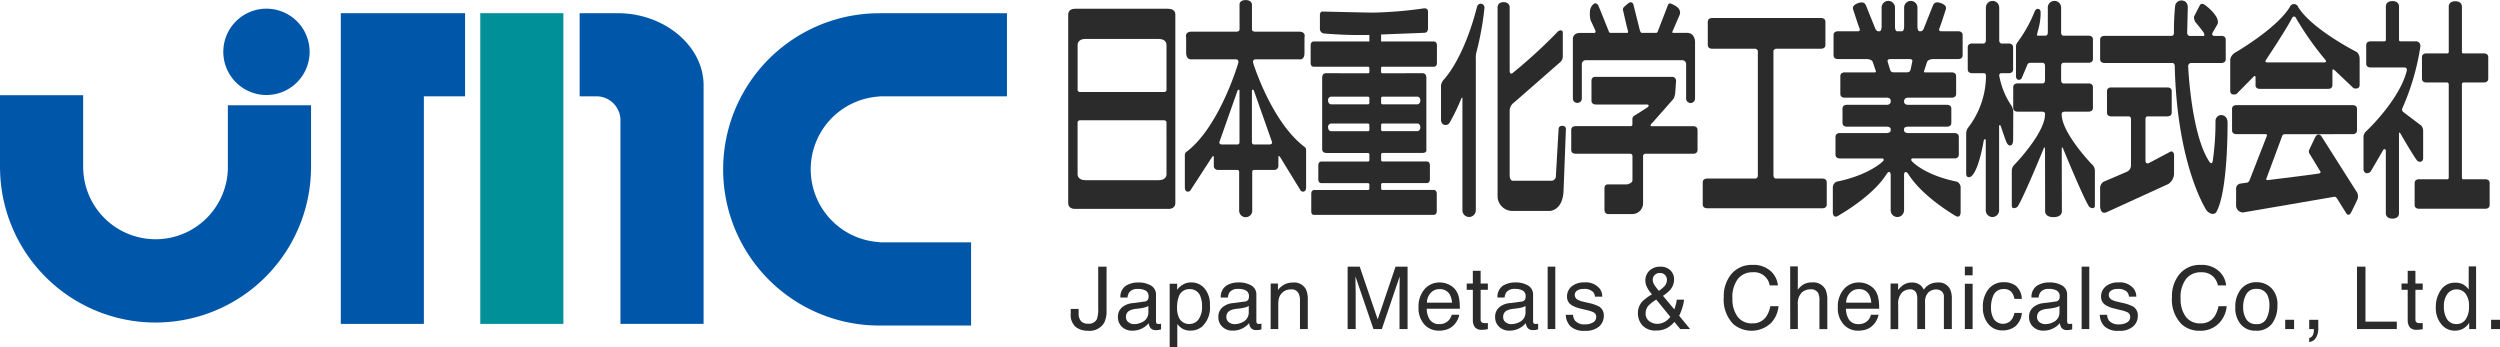 <svg xmlns="http://www.w3.org/2000/svg" xmlns:xlink="http://www.w3.org/1999/xlink" width="288" height="40" viewBox="0 0 288 40">
  <defs>
    <clipPath id="clip-path">
      <rect id="長方形_8459" data-name="長方形 8459" width="116" height="36.5" fill="#0057aa"/>
    </clipPath>
    <clipPath id="clip-path-2">
      <rect id="長方形_8464" data-name="長方形 8464" width="164.943" height="40" fill="#2b2b2b"/>
    </clipPath>
  </defs>
  <g id="グループ_59639" data-name="グループ 59639" transform="translate(-35 -33)">
    <rect id="長方形_8465" data-name="長方形 8465" width="288" height="40" transform="translate(35 33)" fill="none"/>
    <g id="グループ_1505" data-name="グループ 1505" transform="translate(35 34)">
      <g id="グループ_1501" data-name="グループ 1501" transform="translate(0 0)" clip-path="url(#clip-path)">
        <path id="パス_755" data-name="パス 755" d="M20.495,9.943a4.972,4.972,0,1,0-4.967-4.97,4.973,4.973,0,0,0,4.967,4.97" transform="translate(10.197 0.001)" fill="#0057aa"/>
        <path id="パス_756" data-name="パス 756" d="M26.248,14.59h0a8.335,8.335,0,0,1-16.658,0h-.01V6.018H0V14.59H.007a17.912,17.912,0,0,0,35.819,0h.007V7.176H26.248Z" transform="translate(0 3.952)" fill="#0057aa"/>
        <rect id="長方形_8458" data-name="長方形 8458" width="9.574" height="35.794" transform="translate(55.328 0.519)" fill="#009098"/>
        <path id="パス_757" data-name="パス 757" d="M27.876.313H23.7V36.107H33.27V9.89h4.746V.313H27.876Z" transform="translate(15.56 0.206)" fill="#0057aa"/>
        <path id="パス_758" data-name="パス 758" d="M44.691.313H40.306V9.89h1.961a2.768,2.768,0,0,1,2.74,2.767v23.45h9.579V8.62c0-4.518-4.491-8.307-9.9-8.307" transform="translate(26.468 0.206)" fill="#0057aa"/>
        <path id="パス_759" data-name="パス 759" d="M68.265.32a17.987,17.987,0,0,0,0,35.975H78.84V26.71H68.265v-.027a8.4,8.4,0,0,1,0-16.77V9.89H82.971V.313H68.265Z" transform="translate(33.029 0.206)" fill="#0057aa"/>
      </g>
    </g>
    <g id="グループ_1504" data-name="グループ 1504" transform="translate(158.057 33)">
      <g id="グループ_1503" data-name="グループ 1503" transform="translate(0 0)" clip-path="url(#clip-path-2)">
        <path id="パス_760" data-name="パス 760" d="M4.3,23.125a3.039,3.039,0,0,1-.272,1.414,1.97,1.97,0,0,1-1.9.923,2.232,2.232,0,0,1-1.382-.438,1.848,1.848,0,0,1-.573-1.56v-.515h.911v.515a1.289,1.289,0,0,0,.267.884,1.042,1.042,0,0,0,.817.3,1,1,0,0,0,1.021-.537,3.486,3.486,0,0,0,.148-1.237V18.076H4.3Z" transform="translate(0.119 12.641)" fill="#2b2b2b"/>
        <path id="パス_761" data-name="パス 761" d="M6.435,21.348a.493.493,0,0,0,.406-.257.809.809,0,0,0,.058-.342A.721.721,0,0,0,6.58,20.1a1.724,1.724,0,0,0-.919-.2,1.158,1.158,0,0,0-.977.372,1.256,1.256,0,0,0-.211.617H3.65a1.544,1.544,0,0,1,.629-1.358,2.6,2.6,0,0,1,1.4-.377,2.818,2.818,0,0,1,1.506.355,1.191,1.191,0,0,1,.569,1.1v3.021a.39.39,0,0,0,.058.221.278.278,0,0,0,.238.08.958.958,0,0,0,.134-.007c.046,0,.1-.012.153-.019v.647a2.212,2.212,0,0,1-.311.075,2.28,2.28,0,0,1-.3.014.722.722,0,0,1-.659-.321,1.233,1.233,0,0,1-.151-.484,2.365,2.365,0,0,1-.775.613,2.418,2.418,0,0,1-1.111.255,1.652,1.652,0,0,1-1.2-.442,1.477,1.477,0,0,1-.461-1.1,1.414,1.414,0,0,1,.459-1.132,2.134,2.134,0,0,1,1.2-.494ZM4.576,23.727a1.018,1.018,0,0,0,.663.223,2.041,2.041,0,0,0,.9-.216,1.216,1.216,0,0,0,.736-1.169v-.71a1.515,1.515,0,0,1-.42.173,4.166,4.166,0,0,1-.5.1l-.535.066a2.06,2.06,0,0,0-.715.2.778.778,0,0,0-.411.736.73.73,0,0,0,.279.6" transform="translate(2.36 13.389)" fill="#2b2b2b"/>
        <path id="パス_762" data-name="パス 762" d="M6.879,19.3h.863V20a2.064,2.064,0,0,1,.579-.554,1.845,1.845,0,0,1,1.052-.3,1.969,1.969,0,0,1,1.517.685,2.817,2.817,0,0,1,.624,1.954,2.992,2.992,0,0,1-.9,2.447,2.052,2.052,0,0,1-1.329.464,1.772,1.772,0,0,1-1-.258,2.13,2.13,0,0,1-.528-.5v2.675H6.879ZM10.2,23.411a2.456,2.456,0,0,0,.406-1.546,2.955,2.955,0,0,0-.177-1.079,1.261,1.261,0,0,0-1.257-.867,1.254,1.254,0,0,0-1.261.919,3.593,3.593,0,0,0-.182,1.246,2.617,2.617,0,0,0,.182,1.031,1.255,1.255,0,0,0,1.261.817,1.271,1.271,0,0,0,1.028-.522" transform="translate(4.811 13.389)" fill="#2b2b2b"/>
        <path id="パス_763" data-name="パス 763" d="M13.236,21.348a.491.491,0,0,0,.408-.257.758.758,0,0,0,.058-.342.712.712,0,0,0-.318-.654,1.725,1.725,0,0,0-.918-.2,1.16,1.16,0,0,0-.979.372,1.223,1.223,0,0,0-.211.617h-.822a1.54,1.54,0,0,1,.629-1.358,2.594,2.594,0,0,1,1.4-.377,2.789,2.789,0,0,1,1.5.355,1.187,1.187,0,0,1,.573,1.1v3.021a.378.378,0,0,0,.059.221c.036.054.117.08.238.08a.959.959,0,0,0,.133-.007c.048,0,.1-.012.155-.019v.647a2.141,2.141,0,0,1-.316.075,2.222,2.222,0,0,1-.292.014.728.728,0,0,1-.661-.321,1.293,1.293,0,0,1-.15-.484,2.32,2.32,0,0,1-.777.613,2.4,2.4,0,0,1-1.111.255,1.637,1.637,0,0,1-1.193-.442,1.46,1.46,0,0,1-.462-1.1,1.424,1.424,0,0,1,.457-1.132,2.134,2.134,0,0,1,1.195-.494Zm-1.856,2.379a1.029,1.029,0,0,0,.664.223,2.02,2.02,0,0,0,.9-.216,1.212,1.212,0,0,0,.734-1.169v-.71a1.487,1.487,0,0,1-.413.173,4.332,4.332,0,0,1-.5.1l-.534.066a2.038,2.038,0,0,0-.719.2.781.781,0,0,0-.411.736.727.727,0,0,0,.28.6" transform="translate(7.12 13.389)" fill="#2b2b2b"/>
        <path id="パス_764" data-name="パス 764" d="M13.727,19.269h.836v.748a2.311,2.311,0,0,1,.788-.661,2.08,2.08,0,0,1,.926-.2,1.528,1.528,0,0,1,1.512.78A2.8,2.8,0,0,1,18,21.15v3.366h-.9V21.211a1.731,1.731,0,0,0-.146-.775.86.86,0,0,0-.848-.494,1.6,1.6,0,0,0-.513.07,1.281,1.281,0,0,0-.637.43,1.326,1.326,0,0,0-.285.537,3.317,3.317,0,0,0-.071.79v2.748h-.879Z" transform="translate(9.599 13.394)" fill="#2b2b2b"/>
        <path id="パス_765" data-name="パス 765" d="M18.943,18.076h1.393l2.07,6.08,2.058-6.08h1.385v7.191h-.928V21.019c0-.146,0-.387.007-.729s.012-.7.012-1.093l-2.056,6.07h-.967L19.844,19.2v.219c0,.182,0,.449.01.811s.017.624.017.792v4.248h-.928Z" transform="translate(13.247 12.641)" fill="#2b2b2b"/>
        <path id="パス_766" data-name="パス 766" d="M27.29,19.414a1.959,1.959,0,0,1,.79.681,2.311,2.311,0,0,1,.352.921,6.129,6.129,0,0,1,.075,1.159H24.7a2.246,2.246,0,0,0,.372,1.288,1.258,1.258,0,0,0,1.084.481,1.406,1.406,0,0,0,1.093-.457,1.536,1.536,0,0,0,.325-.619h.867a1.709,1.709,0,0,1-.229.644,2.217,2.217,0,0,1-.43.581,2.037,2.037,0,0,1-.989.53,2.846,2.846,0,0,1-.714.076,2.193,2.193,0,0,1-1.65-.71,2.792,2.792,0,0,1-.678-2,3.029,3.029,0,0,1,.683-2.054,2.244,2.244,0,0,1,1.781-.787,2.392,2.392,0,0,1,1.079.262m.314,2.061a2.244,2.244,0,0,0-.248-.919,1.276,1.276,0,0,0-1.2-.637,1.318,1.318,0,0,0-1.011.442,1.625,1.625,0,0,0-.428,1.115Z" transform="translate(16.606 13.393)" fill="#2b2b2b"/>
        <path id="パス_767" data-name="パス 767" d="M27.721,18.359h.9v1.463h.833v.724h-.833v3.422a.37.37,0,0,0,.184.367.761.761,0,0,0,.342.051h.139c.049,0,.1-.007.168-.017v.7a1.39,1.39,0,0,1-.316.063,2.862,2.862,0,0,1-.352.02.963.963,0,0,1-.841-.313,1.392,1.392,0,0,1-.221-.822V20.546h-.707v-.724h.707Z" transform="translate(18.891 12.838)" fill="#2b2b2b"/>
        <path id="パス_768" data-name="パス 768" d="M32,21.348a.49.49,0,0,0,.4-.257.808.808,0,0,0,.058-.342.716.716,0,0,0-.318-.654,1.715,1.715,0,0,0-.916-.2,1.157,1.157,0,0,0-.979.372,1.273,1.273,0,0,0-.212.617h-.821a1.535,1.535,0,0,1,.627-1.358,2.6,2.6,0,0,1,1.405-.377,2.813,2.813,0,0,1,1.5.355,1.2,1.2,0,0,1,.571,1.1v3.021a.4.4,0,0,0,.056.221.274.274,0,0,0,.236.08.911.911,0,0,0,.133-.007c.049,0,.1-.012.158-.019v.647a2.245,2.245,0,0,1-.316.075,2.21,2.21,0,0,1-.291.014.718.718,0,0,1-.659-.321,1.2,1.2,0,0,1-.155-.484,2.393,2.393,0,0,1-.773.613A2.417,2.417,0,0,1,30.6,24.7a1.628,1.628,0,0,1-1.191-.442,1.449,1.449,0,0,1-.464-1.1,1.423,1.423,0,0,1,.455-1.132,2.165,2.165,0,0,1,1.2-.494Zm-1.857,2.379a1.018,1.018,0,0,0,.663.223,2.009,2.009,0,0,0,.9-.216,1.21,1.21,0,0,0,.738-1.169v-.71a1.448,1.448,0,0,1-.416.173,4.025,4.025,0,0,1-.5.1l-.532.066a2.083,2.083,0,0,0-.719.2.785.785,0,0,0-.408.736.721.721,0,0,0,.279.6" transform="translate(20.239 13.389)" fill="#2b2b2b"/>
        <rect id="長方形_8460" data-name="長方形 8460" width="0.88" height="7.191" transform="translate(55.233 30.717)" fill="#2b2b2b"/>
        <path id="パス_769" data-name="パス 769" d="M34.574,22.876a1.267,1.267,0,0,0,.224.676,1.433,1.433,0,0,0,1.183.428,1.74,1.74,0,0,0,.879-.216.7.7,0,0,0,.379-.656.564.564,0,0,0-.3-.515,3.726,3.726,0,0,0-.768-.252l-.715-.173a3.445,3.445,0,0,1-1-.376,1.11,1.11,0,0,1-.578-.989,1.5,1.5,0,0,1,.542-1.2,2.209,2.209,0,0,1,1.465-.457,2.053,2.053,0,0,1,1.737.693,1.514,1.514,0,0,1,.318.95H37.1a.978.978,0,0,0-.218-.539A1.385,1.385,0,0,0,35.81,19.9a1.286,1.286,0,0,0-.775.192.585.585,0,0,0-.263.5.622.622,0,0,0,.343.552,2.236,2.236,0,0,0,.588.212l.6.143a4.689,4.689,0,0,1,1.3.444,1.2,1.2,0,0,1,.513,1.069,1.621,1.621,0,0,1-.534,1.208,2.319,2.319,0,0,1-1.643.5,2.21,2.21,0,0,1-1.676-.528,2,2,0,0,1-.53-1.317Z" transform="translate(23.586 13.387)" fill="#2b2b2b"/>
        <path id="パス_770" data-name="パス 770" d="M39.636,20.379a1.7,1.7,0,0,1-.156-.69,1.549,1.549,0,0,1,.471-1.152A1.719,1.719,0,0,1,41.2,18.08a1.555,1.555,0,0,1,1.167.425,1.407,1.407,0,0,1,.421,1.018,1.845,1.845,0,0,1-.433,1.212,4.057,4.057,0,0,1-.848.7L42.818,23c.087-.258.146-.454.18-.583a5.031,5.031,0,0,0,.1-.542h.839a5.254,5.254,0,0,1-.333,1.324c-.168.425-.248.595-.248.511l1.276,1.553H43.5l-.675-.822a3.5,3.5,0,0,1-.734.641,2.505,2.505,0,0,1-1.336.348,2,2,0,0,1-1.626-.6,2.074,2.074,0,0,1-.508-1.363,1.982,1.982,0,0,1,.493-1.368,5.6,5.6,0,0,1,1.132-.833,3.684,3.684,0,0,1-.61-.884m2.117,4.029a2,2,0,0,0,.6-.557l-1.621-1.985a4.736,4.736,0,0,0-.9.7,1.313,1.313,0,0,0-.321.9,1.045,1.045,0,0,0,.413.882,1.5,1.5,0,0,0,.894.309,1.683,1.683,0,0,0,.93-.253m-.068-4.078a1.126,1.126,0,0,0,.285-.741.785.785,0,0,0-.212-.544.719.719,0,0,0-.564-.233.79.79,0,0,0-.748.365.757.757,0,0,0-.107.4,1.058,1.058,0,0,0,.165.573,5.037,5.037,0,0,0,.545.71,3.8,3.8,0,0,0,.636-.534" transform="translate(27.009 12.643)" fill="#2b2b2b"/>
        <path id="パス_771" data-name="パス 771" d="M49.856,18.68a2.546,2.546,0,0,1,.824,1.636h-.947a1.815,1.815,0,0,0-1.964-1.511,2.123,2.123,0,0,0-1.687.748,3.476,3.476,0,0,0-.642,2.3,3.365,3.365,0,0,0,.581,2.051,2.009,2.009,0,0,0,1.73.787,1.834,1.834,0,0,0,1.616-.826,3.311,3.311,0,0,0,.438-1.149h.945a3.251,3.251,0,0,1-.831,1.9,3.264,3.264,0,0,1-4.367.17,4,4,0,0,1-1.11-3.106,4,4,0,0,1,.829-2.612,3.031,3.031,0,0,1,2.486-1.11,2.912,2.912,0,0,1,2.1.721" transform="translate(31.079 12.559)" fill="#2b2b2b"/>
        <path id="パス_772" data-name="パス 772" d="M48.944,18.059h.88v2.685a2.522,2.522,0,0,1,.568-.554,1.877,1.877,0,0,1,1.062-.282,1.577,1.577,0,0,1,1.55.8,2.752,2.752,0,0,1,.219,1.212v3.365h-.909V21.976a1.859,1.859,0,0,0-.146-.85.937.937,0,0,0-.9-.428,1.5,1.5,0,0,0-.992.377,1.812,1.812,0,0,0-.449,1.421v2.785h-.88Z" transform="translate(34.227 12.629)" fill="#2b2b2b"/>
        <path id="パス_773" data-name="パス 773" d="M55.707,19.414a1.985,1.985,0,0,1,.8.681,2.333,2.333,0,0,1,.348.921,5.891,5.891,0,0,1,.08,1.159H53.115a2.3,2.3,0,0,0,.374,1.288,1.264,1.264,0,0,0,1.084.481,1.421,1.421,0,0,0,1.1-.457,1.547,1.547,0,0,0,.319-.619h.872a1.776,1.776,0,0,1-.231.644,2.217,2.217,0,0,1-.43.581,2.039,2.039,0,0,1-.987.53,2.868,2.868,0,0,1-.712.076,2.185,2.185,0,0,1-1.653-.71,2.783,2.783,0,0,1-.675-2,3.028,3.028,0,0,1,.68-2.054,2.245,2.245,0,0,1,1.783-.787,2.339,2.339,0,0,1,1.072.262m.318,2.061a2.271,2.271,0,0,0-.248-.919,1.269,1.269,0,0,0-1.2-.637,1.319,1.319,0,0,0-1.013.442,1.661,1.661,0,0,0-.433,1.115Z" transform="translate(36.484 13.393)" fill="#2b2b2b"/>
        <path id="パス_774" data-name="パス 774" d="M55.75,19.269h.87v.748a2.984,2.984,0,0,1,.568-.566,1.742,1.742,0,0,1,.992-.3,1.565,1.565,0,0,1,1.009.308,1.694,1.694,0,0,1,.391.518,1.884,1.884,0,0,1,.693-.624,1.934,1.934,0,0,1,.889-.2,1.455,1.455,0,0,1,1.439.763,2.468,2.468,0,0,1,.206,1.1v3.5h-.914V20.868a.84.84,0,0,0-.263-.714,1.021,1.021,0,0,0-.637-.2,1.269,1.269,0,0,0-.894.348,1.523,1.523,0,0,0-.372,1.162v3.05h-.9V21.09a1.722,1.722,0,0,0-.131-.777.772.772,0,0,0-.746-.372,1.281,1.281,0,0,0-.909.393,1.9,1.9,0,0,0-.41,1.4v2.785h-.88Z" transform="translate(38.986 13.394)" fill="#2b2b2b"/>
        <path id="パス_775" data-name="パス 775" d="M60.786,18.076h.894v1h-.894Zm0,1.971h.894v5.22h-.894Z" transform="translate(42.508 12.641)" fill="#2b2b2b"/>
        <path id="パス_776" data-name="パス 776" d="M65.829,19.565a2.063,2.063,0,0,1,.668,1.483h-.856a1.6,1.6,0,0,0-.359-.807,1.119,1.119,0,0,0-.894-.321,1.238,1.238,0,0,0-1.207.822,3.305,3.305,0,0,0-.235,1.315,2.493,2.493,0,0,0,.331,1.327,1.29,1.29,0,0,0,1.92.2,1.828,1.828,0,0,0,.442-.913H66.5a2.307,2.307,0,0,1-.736,1.528,2.283,2.283,0,0,1-1.5.481,2.013,2.013,0,0,1-1.64-.751,2.872,2.872,0,0,1-.613-1.881,3.169,3.169,0,0,1,.668-2.148,2.175,2.175,0,0,1,1.715-.77,2.276,2.276,0,0,1,1.441.432" transform="translate(43.361 13.38)" fill="#2b2b2b"/>
        <path id="パス_777" data-name="パス 777" d="M68.2,21.348a.493.493,0,0,0,.406-.257.809.809,0,0,0,.058-.342.717.717,0,0,0-.319-.654,1.724,1.724,0,0,0-.919-.2,1.147,1.147,0,0,0-.974.372,1.207,1.207,0,0,0-.212.617h-.824a1.544,1.544,0,0,1,.629-1.358,2.606,2.606,0,0,1,1.4-.377,2.818,2.818,0,0,1,1.506.355,1.193,1.193,0,0,1,.571,1.1v3.021a.4.4,0,0,0,.056.221.278.278,0,0,0,.238.08.923.923,0,0,0,.133-.007c.048,0,.1-.012.156-.019v.647a2.222,2.222,0,0,1-.313.075,2.25,2.25,0,0,1-.294.014.728.728,0,0,1-.663-.321,1.234,1.234,0,0,1-.15-.484,2.365,2.365,0,0,1-.775.613A2.418,2.418,0,0,1,66.8,24.7a1.646,1.646,0,0,1-1.2-.442,1.472,1.472,0,0,1-.462-1.1,1.418,1.418,0,0,1,.457-1.132,2.145,2.145,0,0,1,1.2-.494Zm-1.859,2.379a1.021,1.021,0,0,0,.663.223,2.031,2.031,0,0,0,.9-.216,1.214,1.214,0,0,0,.736-1.169v-.71a1.515,1.515,0,0,1-.42.173,4.061,4.061,0,0,1-.5.1l-.532.066a2.06,2.06,0,0,0-.717.2.778.778,0,0,0-.411.736.73.73,0,0,0,.279.6" transform="translate(45.554 13.389)" fill="#2b2b2b"/>
        <rect id="長方形_8461" data-name="長方形 8461" width="0.882" height="7.191" transform="translate(116.748 30.717)" fill="#2b2b2b"/>
        <path id="パス_778" data-name="パス 778" d="M70.776,22.876a1.3,1.3,0,0,0,.223.676,1.434,1.434,0,0,0,1.181.428,1.723,1.723,0,0,0,.879-.216.7.7,0,0,0,.379-.656.564.564,0,0,0-.3-.515,3.581,3.581,0,0,0-.768-.252l-.707-.173a3.313,3.313,0,0,1-1-.376,1.1,1.1,0,0,1-.581-.989,1.5,1.5,0,0,1,.544-1.2,2.188,2.188,0,0,1,1.461-.457,2.046,2.046,0,0,1,1.733.693,1.5,1.5,0,0,1,.321.95H73.3a.974.974,0,0,0-.214-.539A1.4,1.4,0,0,0,72.01,19.9a1.293,1.293,0,0,0-.775.192.586.586,0,0,0-.265.5.622.622,0,0,0,.347.552,2.161,2.161,0,0,0,.59.212l.6.143a4.607,4.607,0,0,1,1.295.444,1.194,1.194,0,0,1,.515,1.069,1.608,1.608,0,0,1-.539,1.208,2.3,2.3,0,0,1-1.636.5,2.232,2.232,0,0,1-1.684-.528,2.009,2.009,0,0,1-.523-1.317Z" transform="translate(48.903 13.387)" fill="#2b2b2b"/>
        <path id="パス_779" data-name="パス 779" d="M80.241,18.68a2.557,2.557,0,0,1,.826,1.636H80.12a2,2,0,0,0-.636-1.1,1.972,1.972,0,0,0-1.331-.41,2.117,2.117,0,0,0-1.686.748,3.447,3.447,0,0,0-.644,2.3,3.353,3.353,0,0,0,.581,2.051,2.008,2.008,0,0,0,1.732.787,1.823,1.823,0,0,0,1.611-.826,3.245,3.245,0,0,0,.438-1.149h.947a3.258,3.258,0,0,1-.828,1.9,2.963,2.963,0,0,1-2.287.926,3,3,0,0,1-2.083-.756,4.01,4.01,0,0,1-1.108-3.106,3.985,3.985,0,0,1,.833-2.612,3.015,3.015,0,0,1,2.481-1.11,2.908,2.908,0,0,1,2.1.721" transform="translate(52.327 12.559)" fill="#2b2b2b"/>
        <path id="パス_780" data-name="パス 780" d="M83.28,19.809a2.635,2.635,0,0,1,.693,1.988,3.443,3.443,0,0,1-.61,2.092,2.206,2.206,0,0,1-1.9.826,2.142,2.142,0,0,1-1.71-.731,2.883,2.883,0,0,1-.632-1.964,3.172,3.172,0,0,1,.666-2.107,2.23,2.23,0,0,1,1.791-.78,2.339,2.339,0,0,1,1.7.676m-.551,3.482a3.274,3.274,0,0,0,.323-1.47,2.664,2.664,0,0,0-.229-1.2,1.315,1.315,0,0,0-1.268-.721,1.255,1.255,0,0,0-1.166.613A2.886,2.886,0,0,0,80.027,22a2.526,2.526,0,0,0,.362,1.4,1.284,1.284,0,0,0,1.152.559,1.192,1.192,0,0,0,1.188-.668" transform="translate(55.329 13.38)" fill="#2b2b2b"/>
        <rect id="長方形_8462" data-name="長方形 8462" width="1.025" height="1.069" transform="translate(140.198 36.839)" fill="#2b2b2b"/>
        <path id="パス_781" data-name="パス 781" d="M84.13,23.777A.623.623,0,0,0,84.6,23.3a1.421,1.421,0,0,0,.073-.432.215.215,0,0,0-.005-.059.231.231,0,0,0-.01-.065H84.13V21.68h1.047v.992a2.127,2.127,0,0,1-.236,1.021,1.061,1.061,0,0,1-.811.547Z" transform="translate(58.833 15.161)" fill="#2b2b2b"/>
        <path id="パス_782" data-name="パス 782" d="M87.371,18.076h.975v6.335h3.609v.856H87.371Z" transform="translate(61.099 12.641)" fill="#2b2b2b"/>
        <path id="パス_783" data-name="パス 783" d="M91.1,18.359h.89v1.463h.839v.724H91.99v3.422a.369.369,0,0,0,.187.367.775.775,0,0,0,.342.051h.139c.048,0,.1-.007.172-.017v.7a1.39,1.39,0,0,1-.316.063,2.868,2.868,0,0,1-.357.02.96.96,0,0,1-.838-.313,1.417,1.417,0,0,1-.219-.822V20.546h-.71v-.724h.71Z" transform="translate(63.21 12.838)" fill="#2b2b2b"/>
        <path id="パス_784" data-name="パス 784" d="M95.969,20.2a2.32,2.32,0,0,1,.532.51V18.059h.851v7.222h-.794V24.55a1.933,1.933,0,0,1-.727.7,2.094,2.094,0,0,1-.964.212,1.931,1.931,0,0,1-1.511-.732,2.888,2.888,0,0,1-.642-1.966,3.349,3.349,0,0,1,.583-1.985,1.909,1.909,0,0,1,1.667-.843,1.844,1.844,0,0,1,1,.257M94,24.132a1.25,1.25,0,0,0,1.144.568,1.212,1.212,0,0,0,1-.528,2.509,2.509,0,0,0,.391-1.509,2.23,2.23,0,0,0-.406-1.473,1.263,1.263,0,0,0-1-.483,1.312,1.312,0,0,0-1.072.511,2.336,2.336,0,0,0-.413,1.5A2.626,2.626,0,0,0,94,24.132" transform="translate(64.836 12.629)" fill="#2b2b2b"/>
        <rect id="長方形_8463" data-name="長方形 8463" width="1.026" height="1.069" transform="translate(163.917 36.839)" fill="#2b2b2b"/>
        <path id="パス_785" data-name="パス 785" d="M21.74,16.956C17.9,14.1,15.79,7.3,15.79,7.3s-.153-.464.28-.464l5.057,0s.562.122.562-.741l0-1.793s.219-.656-.646-.656h-5.1s-.306-.014-.306-.272l0-2.865s-.017-.5-.717-.5c-.726,0-.715.5-.715.5l.005,2.865c0,.258-.308.272-.308.272H8.7c-.862,0-.644.7-.644.7l0,1.7c0,.862.561.787.561.787l5.152,0c.432,0,.279.464.279.464s-2.16,7.375-6,10.228a.458.458,0,0,0-.141.372v3.7s-.01.379.238.462a.359.359,0,0,0,.389-.107l2.508-3.861c.219-.282.2.065.2.065v.928a.455.455,0,0,0,.471.489h2.236a.217.217,0,0,1,.214.2v4.457a.754.754,0,1,0,1.506,0l0-4.457a.211.211,0,0,1,.211-.2h2.33a.456.456,0,0,0,.472-.489v-.928s-.02-.347.2-.065l2.365,3.861a.361.361,0,0,0,.389.107c.25-.083.24-.462.24-.462V17.324a.447.447,0,0,0-.141-.369m-7.774-.314H12.12s-.335-.046-.211-.342l2.077-5.891s.216-.192.216.036V16.3s.048.342-.236.342m3.749,0H15.872c-.284,0-.238-.342-.238-.342V10.444c0-.228.216-.036.216-.036L17.928,16.3c.127.3-.214.342-.214.342" transform="translate(5.531 0)" fill="#2b2b2b"/>
        <path id="パス_786" data-name="パス 786" d="M36.579,14.4s-.408-.042-.435.323c-.024.311-.316,5.426-.316,5.426a.532.532,0,0,1-.591.568h-4.4s-.335,0-.335-.654V12.7a1.188,1.188,0,0,1,.455-.958c.318-.263,5.329-4.651,5.329-4.651a.879.879,0,0,0,.335-.7V3.754s.049-.355-.212-.355c-.126,0-.257,0-.478.26a58.689,58.689,0,0,1-5.113,4.673s-.316.216-.316-.3V.717s0-.571-.7-.571-.692.571-.692.571V22.6a1.717,1.717,0,0,0,1.726,1.6H35.1s1.494,0,1.608-2.274l.274-7.176a.361.361,0,0,0-.4-.352" transform="translate(20.355 0.102)" fill="#2b2b2b"/>
        <path id="パス_787" data-name="パス 787" d="M29.4.707C27.808,6.84,25.56,9.03,25.56,9.03a1.447,1.447,0,0,0-.285.625c0,.248,0,4.012,0,4.012,0,.15.117.5.384.537a.534.534,0,0,0,.622-.265,22.435,22.435,0,0,0,1.329-2.761c.129-.229.131-.032.131-.032V24.052a.77.77,0,1,0,1.54,0h.005V6.578a2.484,2.484,0,0,1,.051-.661A34.149,34.149,0,0,0,30.284.7c0-.488-.751-.7-.885.01" transform="translate(17.672 0.174)" fill="#2b2b2b"/>
        <path id="パス_788" data-name="パス 788" d="M48.127,10.895l-4.614,0c-.262,0-.27,0-.27-.073,0-.15.134-.251.26-.379l2.4-2.724a2.15,2.15,0,0,0,.175-.61l.1-1.4a.461.461,0,0,0-.393-.5H36.878c-.517,0-.444.528-.444.528V7.955c0,.471.528.44.528.44V8.4l5.941,0s.265.056,0,.313L41.349,9.7a.427.427,0,0,0-.2.384v.595a.2.2,0,0,1-.168.212l-6.354,0s-.525-.039-.525.442v2.292c0,.479.525.442.525.442h6.236a.262.262,0,0,1,.292.262v2.789c0,.376-.654.484-.654.484h-2.17s-.4-.036-.4.442v2.445s-.037.528.444.528h2.765a1.248,1.248,0,0,0,1.239-1.274V14.333a.262.262,0,0,1,.292-.262h5.455s.527.037.527-.442V11.337c0-.481-.527-.442-.527-.442" transform="translate(23.847 3.643)" fill="#2b2b2b"/>
        <path id="パス_789" data-name="パス 789" d="M34.728,11.745a.5.5,0,0,0,.517-.5V7.327a.464.464,0,0,1,.387-.5H46.87a.464.464,0,0,1,.389.5v3.917a.514.514,0,0,0,1.028,0V4.693s0-1.013-.924-1.013h-1.6c-.172,0-.061-.2-.061-.2l.824-1.9a.771.771,0,0,0-.243-.826,2.532,2.532,0,0,0-.729-.425.253.253,0,0,0-.377.117l-1.2,3.11a.212.212,0,0,1-.187.126H42.169c-.156,0-.24-.3-.24-.3L41.192.441a.328.328,0,0,0-.525-.219,7.374,7.374,0,0,0-.6.51.441.441,0,0,0-.058.413s.4,1.791.522,2.211c.1.321-.034.325-.034.325H38.572a.22.22,0,0,1-.189-.09S37.428,1.184,37.158.56c0,0-.182-.391-.479-.258a1.158,1.158,0,0,0-.5.933,3.5,3.5,0,0,0,.063.962s.5,1.059.561,1.218c.085.209-.083.272-.083.272H35.042c-.873,0-.829.707-.829.707v6.85a.5.5,0,0,0,.515.5" transform="translate(23.925 0.108)" fill="#2b2b2b"/>
        <path id="パス_790" data-name="パス 790" d="M56.78,19.717H51.392s-.229-.046-.229-.372V5.033c0-.192.26-.272.26-.272h5.2s.528.041.528-.442V1.662c0-.478-.528-.442-.528-.442h-12.5s-.525-.036-.525.442V4.32c0,.483.525.442.525.442h4.986s.257.08.257.272V19.345c0,.326-.229.372-.229.372H43.543s-.527-.039-.527.442V22.7c0,.478.527.44.527.44H56.78s.525.037.525-.44V20.159c0-.481-.525-.442-.525-.442" transform="translate(30.081 0.853)" fill="#2b2b2b"/>
        <path id="パス_791" data-name="パス 791" d="M99.389,20.59H96.862s-.139.046-.139-.279V9.66a.212.212,0,0,1,.167-.221h2.342s.527.036.527-.442V6.531c0-.479-.527-.442-.527-.442H96.9a.153.153,0,0,1-.175-.16V.66s0-.574-.761-.574-.755.574-.755.574V5.927s.015.163-.177.163H92.649s-.527-.037-.527.442V9c0,.478.527.442.527.442h2.393a.211.211,0,0,1,.165.221V20.311c0,.325-.134.279-.134.279H91.806s-.528-.039-.528.442v2.512c0,.483.527.445.527.445h7.589s.525.037.525-.445V21.032c0-.481-.53-.442-.53-.442" transform="translate(63.831 0.06)" fill="#2b2b2b"/>
        <path id="パス_792" data-name="パス 792" d="M94.474,18.551c.19-.053.207-.352.207-.352V15.109c0-.552-.26-.724-.26-.724s-1.8-1.354-2.034-1.538-.078-.481-.078-.481a27.688,27.688,0,0,0,2.054-7.076c0-.586-.477-.581-.477-.581H92.078a.156.156,0,0,1-.177-.158V.648s0-.574-.761-.574-.753.574-.753.574v3.9s.019.161-.173.161h-1.57s-.523-.036-.523.445V7.279c0,.478.523.442.523.442h3.873c.365,0,.279.359.279.359-.828,3.4-4.7,7.027-4.785,7.09a1.611,1.611,0,0,0-.2.425v3.839a.443.443,0,0,0,.359.466.537.537,0,0,0,.481-.219s1.266-2.167,1.419-2.437.311,0,.311,0l0,.014v7.3s0,.574.761.574.755-.574.755-.574l0-9.246c0-.212.153-.007.153-.007S93.683,18.139,94,18.457a.414.414,0,0,0,.471.093" transform="translate(61.409 0.052)" fill="#2b2b2b"/>
        <path id="パス_793" data-name="パス 793" d="M66.26,3.564H64.292c-.1-.007-.294-.056-.175-.338.16-.379.739-2.2.739-2.2s.16-.362-.367-.617c-.435-.212-.924-.3-1.116.178L62.3,3.278h0s-.1.285-.34.285h-.138s-.238.02-.238-.585V.836h0a.767.767,0,1,0-1.534,0V3.013c-.012.564-.236.551-.236.551h-.588s-.223.014-.229-.551V.836a.77.77,0,1,0-1.54,0h0V2.979c0,.6-.236.585-.236.585h-.138c-.236,0-.342-.285-.342-.285h-.005L55.653.59C55.462.112,54.975.2,54.54.412c-.528.255-.369.617-.369.617s.578,1.818.739,2.2c.121.282-.071.331-.178.338H52.444s-.525-.036-.525.442V6.329c0,.478.525.438.525.438H55.71c.121,0,.573.027.717.311l.36,1.062s.066.16-.109.16H53.228s-.528-.036-.528.442v2.034c0,.479.528.438.528.438h4.79c.4,0,.474.2.484.306v.156c0,.268-.248.342-.386.362H53.478s-.527-.037-.527.444v1.633c0,.481.527.442.527.442h4.541c.4,0,.474.168.484.258v.163c0,.314-.484.314-.484.314H52.669s-.525-.036-.525.445v2.037c0,.479.525.442.525.442h4.916a.175.175,0,0,1,.066.275c-.088.131-1.711,1.657-5.375,2.4a.744.744,0,0,0-.44.612v2.967s.025.7.613.352c.471-.285,4.024-2.313,5.594-4.826,0,0,.342-.52.459.024v4.175a.767.767,0,1,0,1.534,0h.007V20.03c.114-.545.471-.037.471-.037,1.572,2.513,4.964,4.541,5.433,4.826.588.352.612-.352.612-.352V21.5a.743.743,0,0,0-.437-.612c-3.665-.739-5.127-2.265-5.213-2.4a.174.174,0,0,1,.065-.275h4.848s.528.037.528-.442V15.738c0-.481-.528-.445-.528-.445h-5.3s-.467,0-.479-.3V14.8c.014-.092.1-.248.479-.248h4.44s.525.039.525-.442V12.482c0-.481-.525-.444-.525-.444H60.434c-.143-.02-.389-.093-.389-.362,0,0-.065-.462.483-.462h4.984s.527.041.527-.438V8.742c0-.478-.527-.442-.527-.442H62.457c-.177,0-.11-.16-.11-.16L62.7,7.078c.146-.284.6-.311.722-.311H66.26s.53.039.53-.438V4.006c0-.478-.53-.442-.53-.442M60.988,7.042s-.167.906-.236,1.062-.3.192-.325.192H58.8c-.022,0-.255-.036-.323-.192s-.331-1.062-.331-1.062-.083-.275.325-.275h2.2c.406,0,.323.275.323.275" transform="translate(36.249 0.037)" fill="#2b2b2b"/>
        <path id="パス_794" data-name="パス 794" d="M66.3,13.066a1.536,1.536,0,0,0-.218-.936,9,9,0,0,1-1.4-3.461.264.264,0,0,1,.18-.272h.892s.527.036.527-.445V5.416c0-.478-.527-.442-.527-.442h-.839s-.233-.042-.233-.369V.836h0a.768.768,0,1,0-1.536,0h0V4.605c0,.326-.231.369-.231.369H61.578s-.522-.036-.522.442V7.951c0,.481.522.445.522.445h1.368c.217,0,.212.318.212.318a9.885,9.885,0,0,1-2.114,6.027,1.6,1.6,0,0,0-.168.522v4.7c0,.593.506.37.506.37.945-.583,1.519-4.19,1.519-4.19.037-.134.127-.167.173-.134s.059.16.059.16v8.026a.768.768,0,1,0,1.536,0h0V14.523c0-.258.172-.092.172-.092s.311.938.6,1.728.6.525.6.525c.233,0,.246-.62.246-.62Z" transform="translate(42.571 0.037)" fill="#2b2b2b"/>
        <path id="パス_795" data-name="パス 795" d="M69.724,13.146s-.1-.321.389-.321h2.673s.529.036.529-.442V10.013c0-.481-.529-.438-.529-.438H69.881s-.229-.036-.229-.36V7.557c0-.323.229-.365.229-.365l2.906,0s.529.039.529-.442V4.51c0-.478-.529-.435-.529-.435H69.881s-.229-.036-.229-.362V.836h0a.769.769,0,1,0-1.538,0h.005V3.713c0,.326-.231.362-.231.362h-.975c-.127,0,.11-.634.218-1.167a6.63,6.63,0,0,0,.156-1.524c0-.321-.2-.376-.2-.376-.335-.139-.5.319-.5.319A15.81,15.81,0,0,1,64.577,4.9a.793.793,0,0,0-.126.472v3.4a.445.445,0,0,0,.177.348c.243.143.462-.11.462-.11s.6-1.4.68-1.616.41-.2.41-.2l1.385,0s.231.042.231.365V9.214c0,.325-.231.36-.231.36H64.659s-.525-.042-.525.438v2.371c0,.478.523.442.523.442h2.749c.486,0,.389.321.389.321,0,2.1-3.363,5.648-3.582,5.847a1.034,1.034,0,0,0-.246.608v4c0,.619.632.212.632.212.583-.746,3.006-6.654,3.006-6.654s.061-.219.144-.219c.046,0,.046.257.046.257l.014,7.2c.1.432.488.581.965.581s.873-.15.964-.581l-.014-7.2s0-.257.042-.257c.083,0,.146.219.146.219s2.422,5.908,3,6.654c0,0,.63.406.63-.212v-4a1.02,1.02,0,0,0-.243-.608c-.221-.2-3.58-3.75-3.58-5.847" transform="translate(44.733 0.037)" fill="#2b2b2b"/>
        <path id="パス_796" data-name="パス 796" d="M83.979,13.23a.675.675,0,0,0-.732.675,31.116,31.116,0,0,1-.294,4.447c-.046.484-.177.418-.177.418-.158,0-.258-.2-.258-.2C80.422,15.364,80.1,7.607,80.1,7.607a.356.356,0,0,1,.374-.377H83.9s.527.036.527-.442V4.545c0-.479-.527-.435-.527-.435h-.753c-.126,0-.427-.053-.2-.432s.54-.94.54-.94c.282-.773-1-1.856-1.427-2.173s-.593-.024-.593-.024S80.9,1.624,80.8,1.836s.1.644.1.644.7.839.931,1.171.088.459.088.459H80.235c-.124,0-.253-.253-.253-.253L80.052,1c.075-.831-.478-.93-.478-.93a.741.741,0,0,0-.97.523,28.953,28.953,0,0,0-.144,3.154c0,.325-.231.362-.231.362H70.486s-.53-.044-.53.435V6.788c0,.478.53.442.53.442l7.836,0s.231.039.231.365c.274,11.586,3.684,16.648,3.684,16.648.722.726,1.1.175,1.1.175,1.375-2.423,1.3-10.315,1.3-10.315,0-.833-.653-.87-.653-.87" transform="translate(48.921 0.026)" fill="#2b2b2b"/>
        <path id="パス_797" data-name="パス 797" d="M78.043,13.332l-2.455,1.3s-.406.209-.406-.3V9.582c0-.325.218-.319.218-.319l2.275,0s.528.037.528-.44V6.362c0-.481-.528-.433-.528-.433h-6.4s-.527-.048-.527.433V8.826c0,.478.527.44.527.44l2.007,0s.229-.005.229.319v5.28a.815.815,0,0,1-.493.787l-2.7,1.156a.914.914,0,0,0-.362.807v2.007s0,1,.751.678l7.117-3.254a1.487,1.487,0,0,0,.649-1.274V13.657s-.071-.484-.43-.325" transform="translate(48.921 4.145)" fill="#2b2b2b"/>
        <path id="パス_798" data-name="パス 798" d="M93.21,5.725S88.149,3.142,86.6.613a.509.509,0,0,0-.958,0C84.1,3.142,79.257,5.92,79.257,5.92a1.2,1.2,0,0,0-.481.717v3.631c0,.61.7.387.7.387l2.017-2.044c.216-.139.2.1.2.1v.906c0,.478.53.428.53.428h7.8s.525.049.525-.428V7.951s-.015-.238.2-.105l2.236,2.121s.7.223.7-.389V6.637s.044-.69-.478-.913M89.563,7H83.079c-.393,0-.2-.268-.2-.268s2.3-3.446,3.035-4.875a.254.254,0,0,1,.211-.146.243.243,0,0,1,.207.146,34.886,34.886,0,0,0,3.429,4.875s.2.268-.2.268" transform="translate(55.089 0.192)" fill="#2b2b2b"/>
        <path id="パス_799" data-name="パス 799" d="M89.171,10.678s-.367-.457-.7.156L87.8,12.248a.5.5,0,0,0,.07.54l1.147,1.895s.2.216-.039.3-5.844.763-5.844.763-.369.065-.294-.119S84.7,10.615,84.7,10.615a.34.34,0,0,1,.309-.139l7.761-.007s.525.036.525-.442V7.564c0-.478-.527-.435-.527-.435H79.427s-.527-.042-.527.435v2.462c0,.478.527.442.527.442h3.3s.308-.017.155.272l-1.99,5.1s-.114.219-.3.219l-.7.1a.593.593,0,0,0-.525.653v1.939a.807.807,0,0,0,.8.739l10.524-1.808s.155-.059.362.289c.139.235,1.06,1.7,1.06,1.7s.257.262.478-.139.775-1.587.775-1.587a1.233,1.233,0,0,0-.017-.683Z" transform="translate(55.175 4.985)" fill="#2b2b2b"/>
        <path id="パス_800" data-name="パス 800" d="M11.554.592H.79C-.071.592,0,1.3,0,1.3V22.945s-.073.705.788.705H11.554c.863,0,.788-.705.788-.705V1.3s.075-.7-.788-.7m-.231,19.1s0,.646-.913.646H1.995c-.913,0-.913-.646-.913-.646V13.663c0-.153.216-.219.216-.219h9.808s.216.066.216.219Zm0-9.732c0,.153-.216.219-.216.219H1.3s-.216-.066-.216-.219V4.715s0-.647.913-.647H10.41c.913,0,.913.647.913.647Z" transform="translate(0 0.414)" fill="#2b2b2b"/>
        <path id="パス_801" data-name="パス 801" d="M30.6,4.383h-6.05V3.578c1.883-.07,4.952-.194,4.952-.194.416,0,.454-.325.454-.579V1.068c0-.156.051-.624-.647-.474a47.458,47.458,0,0,1-5.694.464c-.675,0-5.664-.122-5.842-.122s-.27.226-.27.345V2.874a.538.538,0,0,0,.43.583,47.39,47.39,0,0,0,4.933.177c.056,0,.206,0,.333-.01v.76H16.818s-.382-.036-.382.445V6.856c0,.483.382.435.382.435h6.219a.147.147,0,0,1,.163.146v.445a.147.147,0,0,1-.163.165l-4.787-.008c-.15,0-.488,0-.488.568v8.138c0,.129-.012.488.578.488h4.7a.166.166,0,0,1,.163.182v.6s.019.2-.163.2H17.7s-.382-.039-.382.438v1.609c0,.478.382.442.382.442h5.336a.165.165,0,0,1,.163.178v.416s.019.192-.163.192H16.891s-.384-.037-.384.442v2.031c0,.481.384.394.384.394H30.579s.386.037.386-.44V21.925c0-.479-.386-.442-.386-.442H24.717c-.185,0-.163-.192-.163-.192v-.416a.165.165,0,0,1,.163-.178h5.069s.387.036.387-.442V18.646c0-.478-.387-.438-.387-.438H24.717c-.185,0-.163-.2-.163-.2v-.6a.166.166,0,0,1,.163-.182h4.561c.595,0,.488-.359.488-.488V8.606c0-.571-.34-.568-.489-.568l-4.564.008a.148.148,0,0,1-.165-.165V7.437c0-.156.165-.146.165-.146H30.6s.384.048.384-.435V4.829c0-.481-.384-.445-.384-.445M23.038,14.722H18.756v-.007c-.17,0-.314-.2-.314-.437a.4.4,0,0,1,.314-.438h4.282a.165.165,0,0,1,.163.178v.511s.019.192-.163.192m0-3.1H18.756v-.007c-.17,0-.314-.2-.314-.438a.4.4,0,0,1,.314-.437h4.282a.165.165,0,0,1,.163.178v.508s.019.2-.163.2m1.516-.2v-.508a.165.165,0,0,1,.163-.178h4.043a.4.4,0,0,1,.311.437c0,.236-.139.435-.311.438v.007H24.717c-.185,0-.163-.2-.163-.2m0,3.1v-.511a.165.165,0,0,1,.163-.178h4.043c.172.007.311.2.311.438s-.139.433-.311.437v.007H24.717c-.185,0-.163-.192-.163-.192" transform="translate(11.494 0.395)" fill="#2b2b2b"/>
      </g>
    </g>
  </g>
</svg>
